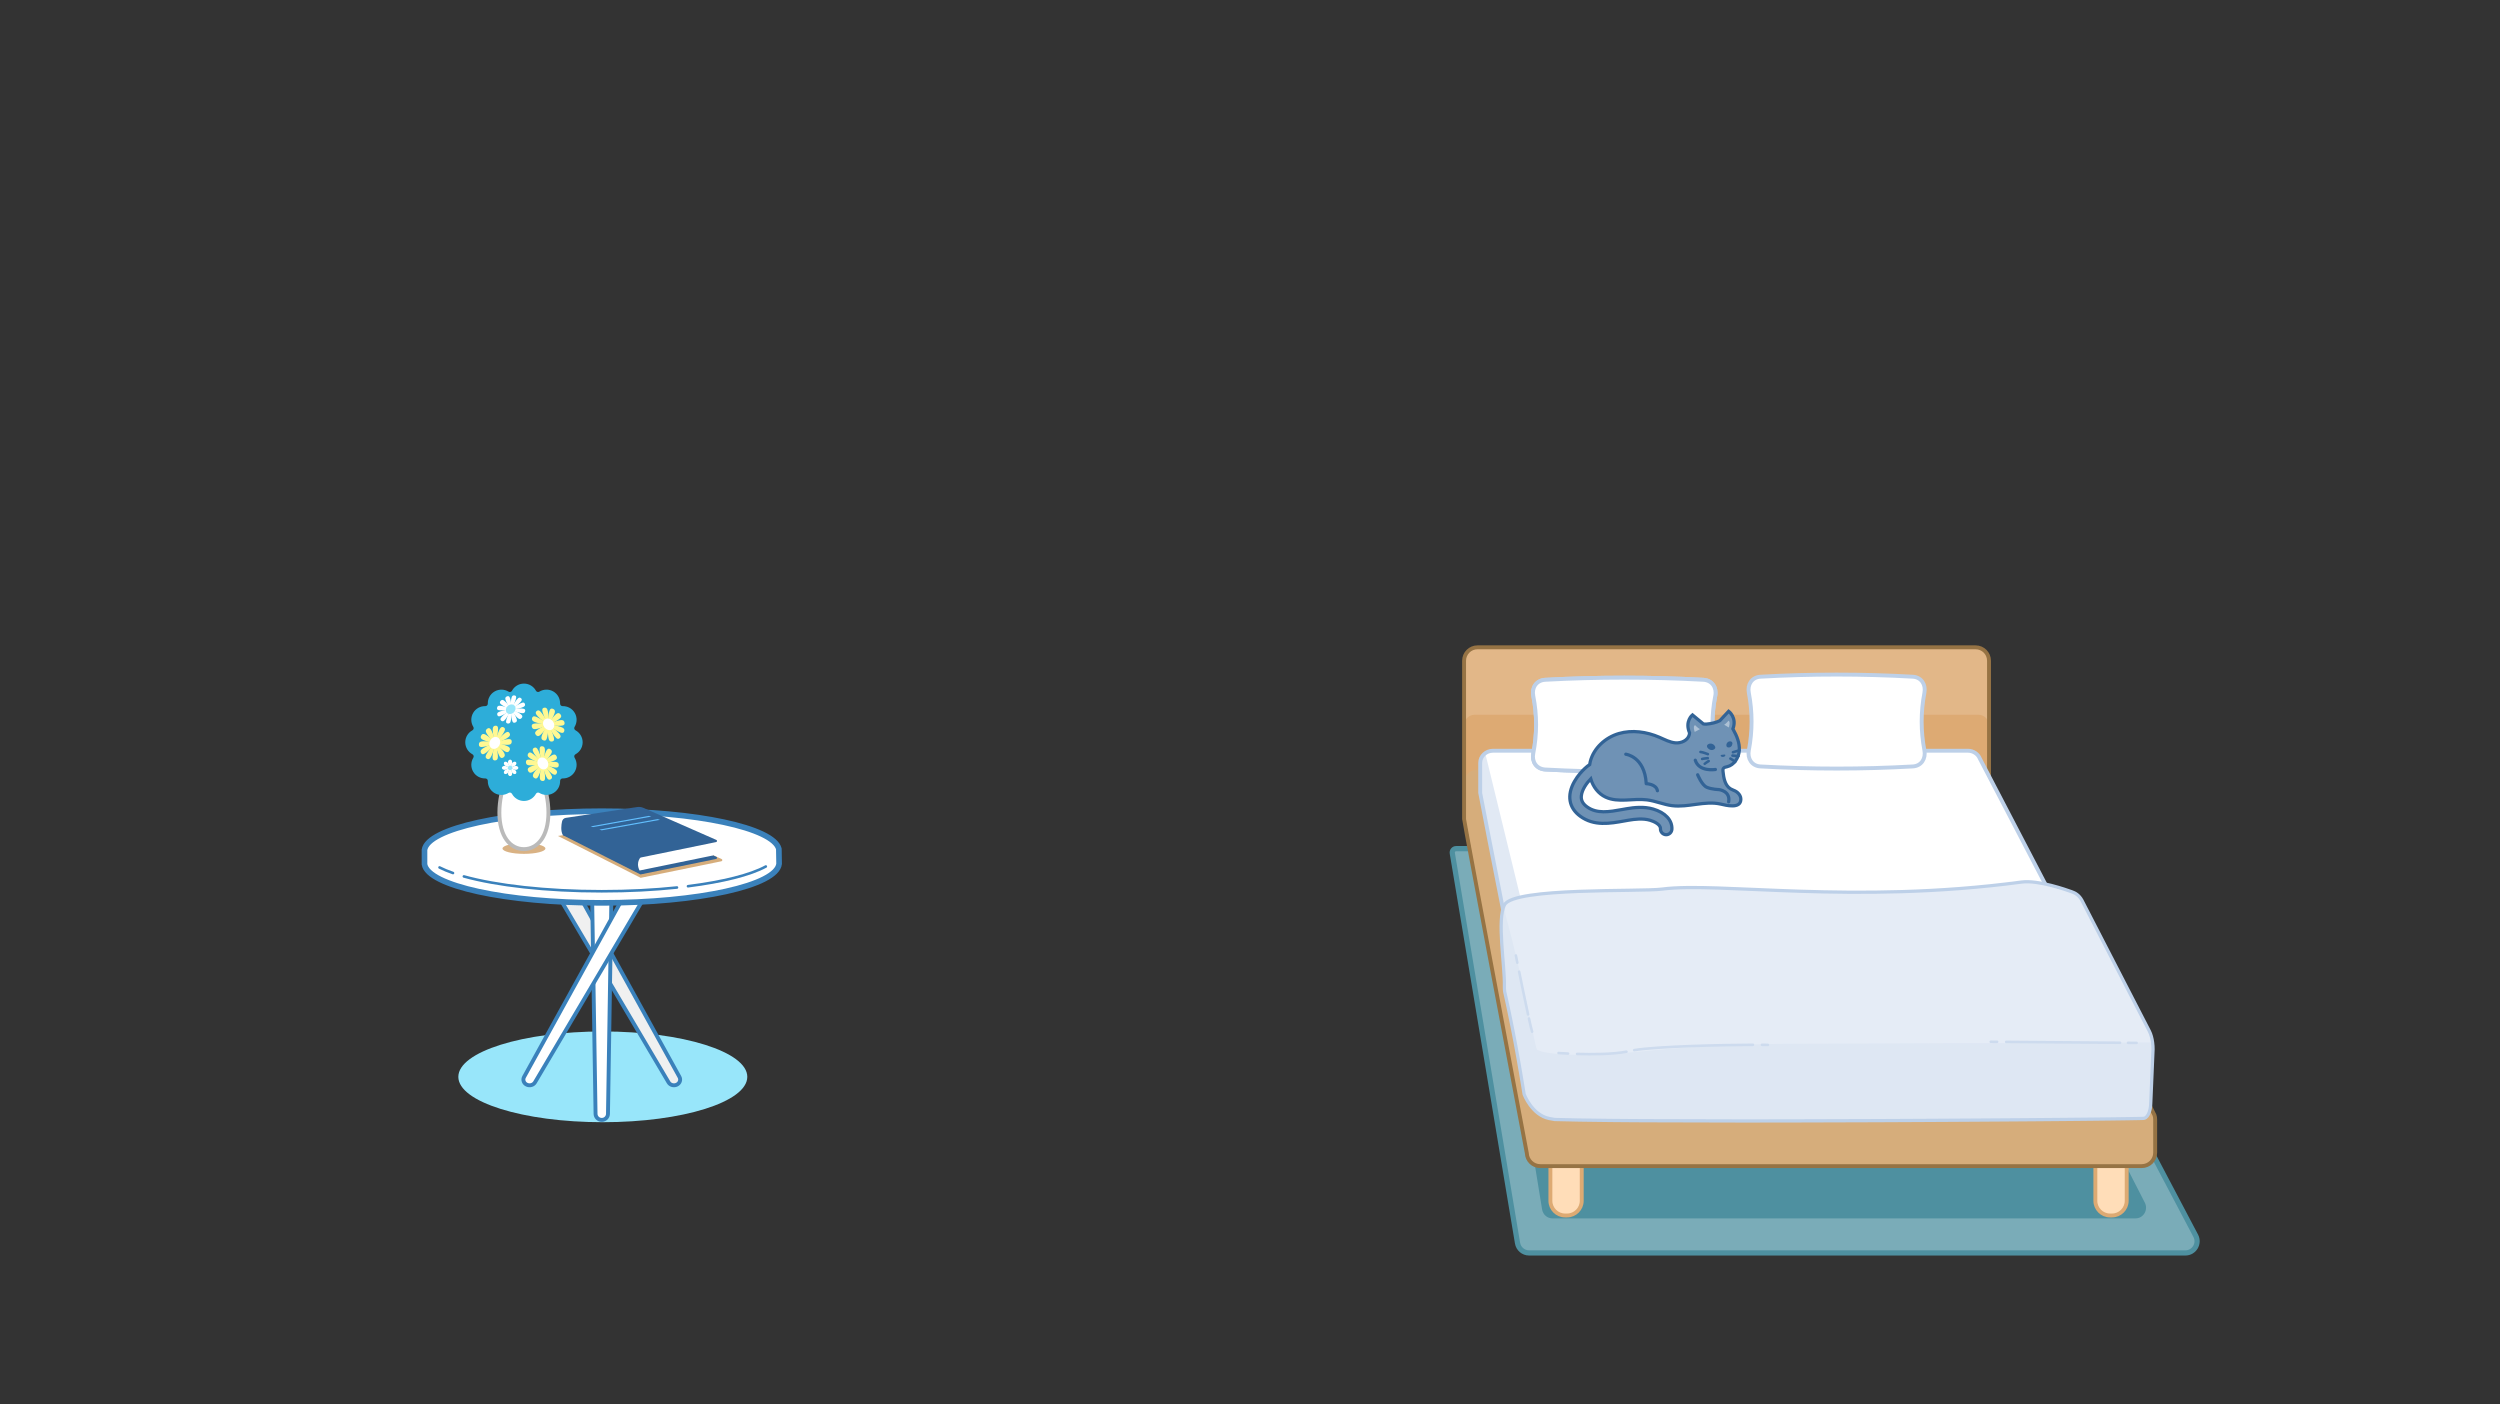 <?xml version="1.0" encoding="utf-8"?>
<!-- Generator: Adobe Illustrator 28.0.0, SVG Export Plug-In . SVG Version: 6.00 Build 0)  -->
<!DOCTYPE svg PUBLIC "-//W3C//DTD SVG 1.1//EN" "http://www.w3.org/Graphics/SVG/1.1/DTD/svg11.dtd">
<svg version="1.1" id="レイヤー_1" xmlns:x="http://ns.adobe.com/Extensibility/1.0/" xmlns:i="http://ns.adobe.com/AdobeIllustrator/10.0/" xmlns:graph="http://ns.adobe.com/Graphs/1.0/"
	 xmlns="http://www.w3.org/2000/svg" xmlns:xlink="http://www.w3.org/1999/xlink" x="0px" y="0px" width="1460px" height="820px"
	 viewBox="0 0 1460 820" style="enable-background:new 0 0 1460 820;" xml:space="preserve">
<rect x="0" y="0" width="1460" height="820" fill="#333333" stroke="none"/>
<style type="text/css">
	.st0{fill:#7AACB8;stroke:#4E90A0;stroke-width:3.042;stroke-miterlimit:10;}
	.st1{fill:#4E90A0;}
	.st2{fill:#FFDDB8;}
	.st3{fill:none;stroke:#DDAA73;stroke-width:2.281;stroke-linecap:round;stroke-linejoin:round;stroke-miterlimit:10;}
	.st4{fill:#E2B788;}
	.st5{fill:#DDAA73;}
	.st6{fill:#D6AD7B;}
	.st7{fill:none;stroke:#967344;stroke-width:2.281;stroke-miterlimit:10;}
	.st8{fill:#FFFFFF;}
	.st9{fill:#E1E9F4;}
	.st10{fill:none;stroke:#BDD0E8;stroke-width:2.281;stroke-miterlimit:10;}
	.st11{fill:#FFFFFF;stroke:#BDD0E8;stroke-width:2.281;stroke-miterlimit:10;}
	.st12{fill:#E5ECF6;}
	.st13{fill:#DEE7F3;}
	.st14{fill:none;stroke:#BDD0E8;stroke-width:1.901;stroke-miterlimit:10;}
	.st15{fill:none;stroke:#CDDBEE;stroke-width:1.521;stroke-linecap:round;stroke-linejoin:round;stroke-miterlimit:10;}
	.st16{fill:#6F92B5;stroke:#326396;stroke-width:1.901;stroke-miterlimit:10;}
	.st17{fill:#326396;}
	.st18{fill:#6F92B5;stroke:#326396;stroke-width:1.901;stroke-linecap:round;stroke-linejoin:round;stroke-miterlimit:10;}
	.st19{fill:none;stroke:#326396;stroke-width:1.901;stroke-linecap:round;stroke-linejoin:round;stroke-miterlimit:10;}
	.st20{fill:#6F92B5;stroke:#326396;stroke-width:1.521;stroke-linecap:round;stroke-linejoin:round;stroke-miterlimit:10;}
	.st21{fill:none;stroke:#326396;stroke-width:1.521;stroke-linecap:round;stroke-linejoin:round;stroke-miterlimit:10;}
	.st22{fill:#ADC1D5;}
	.st23{fill:#98E6FA;}
	.st24{fill:#F0F0F0;stroke:#3A81BB;stroke-width:2.281;stroke-linecap:round;stroke-linejoin:round;stroke-miterlimit:10;}
	.st25{fill:#FFFFFF;stroke:#3A81BB;stroke-width:2.281;stroke-linecap:round;stroke-linejoin:round;stroke-miterlimit:10;}
	.st26{fill:#FFFFFF;stroke:#3A81BB;stroke-width:3.3;stroke-linecap:round;stroke-linejoin:round;stroke-miterlimit:10;}
	.st27{fill:none;stroke:#3A81BB;stroke-width:1.521;stroke-linecap:round;stroke-linejoin:round;stroke-miterlimit:10;}
	.st28{fill:none;stroke:#3A81BB;stroke-width:2.281;stroke-linecap:round;stroke-linejoin:round;stroke-miterlimit:10;}
	.st29{fill:#D9B284;}
	.st30{fill:#FFFFFF;stroke:#BABABA;stroke-width:2.281;stroke-linecap:round;stroke-linejoin:round;stroke-miterlimit:10;}
	.st31{fill:#2DADD9;}
	.st32{fill:#FFF892;}
	.st33{fill:#2AB7F5;}
	.st34{fill:#61BFFF;}
</style>
<g id="_x31_">
	<g id="カーペット_00000134240213633130007930000009157824195381702787_">
		<g>
			<path class="st0" d="M892.988,731.711h383.263c5.151,0,8.456-5.477,6.055-10.034l-118.485-224.855
				c-0.395-0.749-1.172-1.218-2.018-1.218H850.391c-1.41,0-2.483,1.267-2.25,2.658l38.097,227.735
				C886.79,729.295,889.644,731.711,892.988,731.711z"/>
			<path class="st1" d="M906.581,711.535h340.625c4.578,0,7.515-5.009,5.381-9.177l-105.303-205.641
				c-0.351-0.685-1.041-1.114-1.794-1.114H868.723c-1.253,0-2.206,1.159-2,2.431l33.858,208.274
				C901.073,709.325,903.609,711.535,906.581,711.535z"/>
		</g>
	</g>
	<g id="ベッド">
		<g>
			<g>
				<g>
					<path class="st2" d="M915.168,709.841h-1.173c-4.71,0-8.563-3.854-8.563-8.563v-53.711c0-4.71,3.854-8.563,8.563-8.563h1.173
						c4.71,0,8.563,3.854,8.563,8.563v53.711C923.732,705.988,919.878,709.841,915.168,709.841z"/>
					<path class="st3" d="M915.168,709.841h-1.173c-4.71,0-8.563-3.854-8.563-8.563v-53.711c0-4.71,3.854-8.563,8.563-8.563h1.173
						c4.71,0,8.563,3.854,8.563,8.563v53.711C923.732,705.988,919.878,709.841,915.168,709.841z"/>
				</g>
				<g>
					<path class="st2" d="M1233.427,709.841h-1.173c-4.71,0-8.563-3.854-8.563-8.563v-53.711c0-4.71,3.854-8.563,8.563-8.563h1.173
						c4.71,0,8.563,3.854,8.563,8.563v53.711C1241.991,705.988,1238.137,709.841,1233.427,709.841z"/>
					<path class="st3" d="M1233.427,709.841h-1.173c-4.71,0-8.563-3.854-8.563-8.563v-53.711c0-4.71,3.854-8.563,8.563-8.563h1.173
						c4.71,0,8.563,3.854,8.563,8.563v53.711C1241.991,705.988,1238.137,709.841,1233.427,709.841z"/>
				</g>
				<g>
					<g>
						<path class="st4" d="M1153.74,484.571H862.871c-4.332,0-7.843-3.512-7.843-7.843v-90.855c0-4.332,3.512-7.843,7.843-7.843
							h290.869c4.332,0,7.843,3.512,7.843,7.843v90.855C1161.583,481.06,1158.072,484.571,1153.74,484.571z"/>
						<path class="st5" d="M1155.355,484.571h-294.1c-3.44,0-6.228-2.788-6.228-6.228v-54.717c0-3.44,2.788-6.228,6.228-6.228h294.1
							c3.44,0,6.228,2.788,6.228,6.228v54.717C1161.583,481.783,1158.795,484.571,1155.355,484.571z"/>
						<path class="st6" d="M1258.235,651.27l-96.651-194.019c0-4.332-3.512-7.843-7.843-7.843h-290.87
							c-4.332,0-7.843,3.512-7.843,7.843v19.477c0,0.967,0.175-0.46,0.495,0.395l36.146,196.347
							c0.158,4.193,3.607,7.543,7.838,7.543h351.266c4.332,0,7.843-3.512,7.843-7.843v-19.477
							C1258.616,652.848,1258.482,652.033,1258.235,651.27z"/>
					</g>
					<path class="st7" d="M1258.235,651.27l-96.651-194.019v-71.378c0-4.332-3.512-7.843-7.843-7.843h-290.87
						c-4.332,0-7.843,3.512-7.843,7.843v92.471c0,1.523,36.641,195.127,36.641,195.127c0.158,4.193,3.607,7.543,7.838,7.543h351.266
						c4.332,0,7.843-3.512,7.843-7.843v-19.477C1258.616,652.848,1258.482,652.033,1258.235,651.27z"/>
					<path class="st8" d="M1248.842,620.622c0,0-72.477-137.739-88.874-168.901l-3.65-8.447c-0.987-2.816-3.792-4.847-7.098-4.847
						H871.916c-4.13,0-7.477,3.169-7.477,7.079v17.579c0,0.873,2.596,14.358,2.902,15.13l32.031,162.444
						c0.151,3.784,3.438,6.808,7.472,6.808h334.885c4.13,0,7.478-3.169,7.478-7.079v-17.579
						C1249.205,622.045,1249.078,621.31,1248.842,620.622z"/>
					<path class="st9" d="M1227.821,580.673H907.843c-4.034,0-7.322-2.446-7.472-5.506l-32.031-131.39
						c-0.112-0.23-0.535-1.852-1.024-3.845c-1.749,1.296-2.878,3.308-2.878,5.573v17.579c0,0.873,2.596,14.358,2.902,15.13
						l32.031,162.444c0.151,3.784,3.438,6.808,7.472,6.808h334.885c4.13,0,7.478-3.169,7.478-7.079v-17.579
						c0-0.763-0.128-1.498-0.364-2.187L1227.821,580.673z"/>
					<path class="st10" d="M1248.842,620.622l-92.646-177.67c-1.082-2.647-3.798-4.525-6.976-4.525H871.916
						c-4.13,0-7.477,3.169-7.477,7.079v17.579c0,0.873,34.932,177.574,34.932,177.574c0.151,3.784,3.438,6.808,7.472,6.808h334.885
						c4.13,0,7.478-3.169,7.478-7.079v-17.579C1249.205,622.045,1249.078,621.31,1248.842,620.622z"/>
				</g>
				<path class="st11" d="M994.718,449.395c-30.762,1.663-61.525,1.663-92.287,0c-5.146-0.295-7.995-4.565-6.992-9.468
					c2.198-11.155,2.198-22.311,0-33.466c-1.003-4.905,1.845-9.172,6.992-9.468c30.762-1.663,61.525-1.663,92.287,0
					c5.146,0.295,7.995,4.563,6.992,9.468c-2.199,11.155-2.199,22.311,0,33.466C1002.714,444.831,999.865,449.101,994.718,449.395z"
					/>
				<path class="st11" d="M994.718,449.395c-30.762,1.663-61.525,1.663-92.287,0c-5.146-0.295-7.995-4.565-6.992-9.468
					c2.198-11.155,2.198-22.311,0-33.466c-1.003-4.905,1.845-9.172,6.992-9.468c30.762-1.663,61.525-1.663,92.287,0
					c5.146,0.295,7.995,4.563,6.992,9.468c-2.199,11.155-2.199,22.311,0,33.466C1002.714,444.831,999.865,449.101,994.718,449.395z"
					/>
				<path class="st11" d="M1117.097,447.6c-29.676,1.663-59.353,1.663-89.029,0c-4.965-0.295-7.713-4.565-6.745-9.468
					c2.121-11.155,2.121-22.311,0-33.466c-0.968-4.905,1.78-9.172,6.745-9.468c29.676-1.663,59.353-1.663,89.029,0
					c4.965,0.295,7.713,4.563,6.745,9.468c-2.121,11.155-2.121,22.311,0,33.466C1124.81,443.035,1122.062,447.306,1117.097,447.6z"
					/>
			</g>
			<g>
				<g>
					<path class="st12" d="M1255.232,602.188l-39.363-76.338c-1.691-3.127-3.832-4.934-6.071-5.1
						c-3.87-0.287-20.624-6.892-29.304-5.622c-99.009,14.482-176.446-2.217-209.846,4.1c-12.549,2.373-86.385-1.117-91.984,9.14
						c-4.58,8.391,0.243,36.429-0.098,47.504c-0.034,1.093,0.024,2.174,0.158,3.209c5.026,22.335,8.423,41.97,10.619,55.345
						c0.288,0.316,0.062,0.072,0.653,0.619c0.8,0.74,1.616,1.461,2.447,2.166c1.634,1.385,3.32,2.709,5.032,3.996
						c3.852,2.896,7.845,5.603,11.913,8.183c2.481,1.573,5.005,3.124,7.571,4.608c77.565,1.572,314.318-0.193,334.856-0.866
						c2.311-0.076,4.177-4.031,4.224-8.948l1.327-31.226C1257.406,608.886,1256.63,604.971,1255.232,602.188z"/>
					<path class="st13" d="M1257.11,608.772c-19.585,0.133-41.848,0.263-65.478,0.376c-17.818,0.085-33.786-0.021-52.596,0.04
						c-28.2,0.092-59.509,0.335-86.778,0.342c-33.751,0.01-64.59,1.591-90.284,4.182c-52.154,5.259-63.868,0.032-64.426-0.877
						c-1.196-1.947-7.41-38.669-18.387-78.855c-0.162-1.035-0.232-2.117-0.192-3.209c0.032-0.852,0.023-1.813-0.011-2.849
						c-0.112,0.145-0.212,0.293-0.295,0.445c-4.58,8.391,0.243,36.429-0.098,47.504c-0.034,1.093,0.024,2.174,0.158,3.209
						c5.648,25.103,9.241,46.799,11.382,60.025c0,0,4.529,12.032,14.666,14.104l3.213,0.57
						c66.094,1.941,322.424,0.053,343.831-0.648c2.311-0.076,4.177-4.031,4.224-8.948l1.327-31.226
						C1257.381,611.528,1257.289,610.121,1257.11,608.772z"/>
				</g>
				<path class="st14" d="M1257.367,612.954c0.006-0.659-0.017-1.312-0.052-1.959c-0.007-0.118-0.015-0.235-0.023-0.353
					c-0.042-0.633-0.101-1.258-0.182-1.869v-0.001l0,0c-0.331-2.493-0.971-4.779-1.877-6.584l-39.363-76.338
					c-1.691-3.127-3.951-4.362-6.071-5.1c-2.908-1.013-19.316-6.96-29.304-5.622c-98.25,13.158-176.814-0.24-209.846,4.1
					c-12.663,1.664-86.385-1.117-91.984,9.14c-4.58,8.391,0.243,36.429-0.098,47.504c-0.017,0.546-0.011,1.09,0.016,1.626
					c0.027,0.536,0.075,1.066,0.142,1.583c0.003,0.013,0.006,0.025,0.008,0.038c0.284,1.264,0.562,2.518,0.836,3.764
					c0.04,0.182,0.081,0.364,0.12,0.546c0.26,1.188,0.516,2.367,0.767,3.538c0.048,0.225,0.097,0.45,0.145,0.674
					c0.248,1.159,0.491,2.31,0.73,3.451c0.042,0.203,0.084,0.404,0.126,0.606c0.243,1.167,0.483,2.325,0.717,3.471
					c0.025,0.122,0.049,0.242,0.074,0.364c0.229,1.125,0.454,2.24,0.675,3.344c0.023,0.113,0.046,0.228,0.068,0.341
					c0.225,1.13,0.445,2.247,0.661,3.353c0.034,0.176,0.069,0.352,0.103,0.527c0.209,1.073,0.413,2.132,0.614,3.181
					c0.037,0.191,0.073,0.382,0.109,0.572c0.202,1.058,0.399,2.105,0.592,3.136c0.024,0.126,0.047,0.251,0.07,0.377
					c0.202,1.085,0.401,2.158,0.594,3.211v0.001c0.196,1.069,0.386,2.119,0.573,3.156c0.018,0.099,0.036,0.199,0.054,0.298
					c0.179,0.996,0.353,1.974,0.523,2.937c0.022,0.122,0.043,0.245,0.065,0.367c0.169,0.962,0.335,1.908,0.496,2.835
					c0.016,0.09,0.031,0.18,0.047,0.27c0.166,0.957,0.328,1.898,0.485,2.817c0.002,0.013,0.004,0.025,0.006,0.037
					c0.497,2.914,0.95,5.633,1.36,8.133l0,0c0.272,1.656,0.527,3.222,0.763,4.68c0,0,4.529,12.032,14.666,14.104l3.213,0.57
					c8.133,0.239,19.151,0.42,32.253,0.552c0.004,0,0.007,0,0.011,0c0.774,0.008,1.557,0.015,2.346,0.023
					c0.032,0,0.063,0.001,0.095,0.001c0.771,0.007,1.55,0.014,2.334,0.021c0.05,0,0.1,0.001,0.15,0.001
					c0.774,0.007,1.555,0.013,2.341,0.02c0.063,0,0.125,0.001,0.188,0.002c0.752,0.006,1.51,0.012,2.273,0.018
					c0.116,0.001,0.232,0.002,0.349,0.003c0.777,0.006,1.559,0.012,2.347,0.018c0.06,0,0.12,0.001,0.181,0.001
					c0.844,0.006,1.695,0.012,2.551,0.018c0.003,0,0.005,0,0.008,0c0.875,0.006,1.757,0.012,2.646,0.017c0.018,0,0.035,0,0.053,0
					c0.867,0.005,1.74,0.011,2.619,0.016c0.051,0,0.101,0.001,0.152,0.001c16.366,0.095,34.765,0.137,54.166,0.139h0.017
					c2.093,0,4.198,0,6.313-0.001c0.112,0,0.223,0,0.335,0c2.129-0.001,4.269-0.002,6.418-0.004c0.016,0,0.032,0,0.048,0
					c2.155-0.002,4.319-0.004,6.492-0.006c0.098,0,0.196,0,0.294,0c2.147-0.003,4.301-0.006,6.461-0.009c0.045,0,0.09,0,0.135,0
					c2.2-0.003,4.407-0.007,6.619-0.012c0.029,0,0.058,0,0.087,0c14.504-0.028,29.222-0.074,43.774-0.133
					c0.115,0,0.23-0.001,0.345-0.001c3.176-0.013,6.343-0.026,9.498-0.04c0.31-0.001,0.62-0.003,0.929-0.004
					c0.818-0.004,1.634-0.007,2.45-0.011c0.271-0.001,0.541-0.002,0.812-0.004c0.769-0.004,1.536-0.007,2.303-0.011
					c0.49-0.002,0.98-0.005,1.469-0.007c0.547-0.003,1.094-0.005,1.641-0.008c0.601-0.003,1.202-0.006,1.801-0.009
					c0.69-0.003,1.378-0.007,2.066-0.01c0.241-0.001,0.482-0.002,0.722-0.004c0.873-0.004,1.746-0.009,2.616-0.013
					c0.375-0.002,0.749-0.004,1.124-0.006c0.64-0.003,1.28-0.007,1.919-0.01c0.453-0.002,0.906-0.005,1.358-0.007
					c0.775-0.004,1.548-0.008,2.32-0.012c0.235-0.001,0.47-0.003,0.705-0.004c0.844-0.005,1.688-0.009,2.529-0.014
					c0.245-0.001,0.489-0.003,0.734-0.004c1.995-0.011,3.98-0.022,5.953-0.034c0.055,0,0.109-0.001,0.163-0.001
					c1.002-0.006,2.001-0.012,2.997-0.018c0.111-0.001,0.221-0.001,0.332-0.002c4.98-0.03,9.882-0.06,14.688-0.091
					c0.451-0.003,0.902-0.006,1.351-0.009c2.481-0.016,4.934-0.033,7.36-0.05c0.451-0.003,0.904-0.006,1.353-0.009
					c0.259-0.002,0.516-0.004,0.775-0.005c0.802-0.006,1.603-0.011,2.398-0.017c0.236-0.002,0.47-0.003,0.706-0.005
					c0.66-0.005,1.32-0.009,1.975-0.014c0.527-0.004,1.05-0.008,1.574-0.011c0.55-0.004,1.1-0.008,1.647-0.012
					c0.588-0.004,1.171-0.009,1.755-0.013c0.238-0.002,0.479-0.004,0.716-0.005c0.771-0.006,1.538-0.012,2.302-0.017
					c0.23-0.002,0.461-0.003,0.691-0.005c0.784-0.006,1.562-0.012,2.338-0.018c0.105-0.001,0.21-0.002,0.314-0.002
					c0.821-0.006,1.637-0.013,2.449-0.019c0.136-0.001,0.271-0.002,0.407-0.003c0.716-0.006,1.427-0.011,2.136-0.017
					c0.296-0.002,0.591-0.005,0.886-0.007c0.452-0.004,0.902-0.007,1.351-0.011c0.641-0.005,1.277-0.01,1.911-0.016
					c0.249-0.002,0.497-0.004,0.745-0.006c0.619-0.005,1.234-0.01,1.847-0.015c0.273-0.002,0.546-0.005,0.818-0.007
					c0.615-0.005,1.225-0.01,1.833-0.016c0.346-0.003,0.692-0.006,1.036-0.009c0.447-0.004,0.89-0.008,1.333-0.012
					c0.442-0.004,0.882-0.008,1.32-0.012c0.387-0.003,0.77-0.007,1.154-0.01c0.459-0.004,0.918-0.008,1.373-0.012
					c0.437-0.004,0.869-0.008,1.302-0.012c0.402-0.004,0.805-0.007,1.203-0.011c0.378-0.003,0.751-0.007,1.125-0.01
					c0.479-0.004,0.959-0.009,1.433-0.013c0.196-0.002,0.389-0.004,0.583-0.005c0.624-0.006,1.246-0.012,1.86-0.017
					c0.198-0.002,0.393-0.004,0.59-0.006c0.527-0.005,1.056-0.01,1.576-0.015c0.442-0.004,0.878-0.009,1.314-0.013
					c0.34-0.003,0.683-0.007,1.019-0.01c1.374-0.013,2.716-0.027,4.031-0.04c0.467-0.005,0.928-0.01,1.387-0.014
					c0.388-0.004,0.779-0.008,1.162-0.012c1.192-0.013,2.35-0.025,3.488-0.037c0.202-0.002,0.407-0.004,0.608-0.007
					c0.407-0.004,0.806-0.009,1.206-0.013c0.244-0.003,0.491-0.005,0.732-0.008c0.396-0.004,0.783-0.009,1.171-0.013
					c0.253-0.003,0.509-0.006,0.759-0.009c0.443-0.005,0.877-0.01,1.31-0.015c0.151-0.002,0.305-0.004,0.455-0.005
					c0.386-0.005,0.766-0.009,1.144-0.014c0.258-0.003,0.517-0.006,0.772-0.009c0.338-0.004,0.667-0.008,0.998-0.012
					c0.211-0.003,0.425-0.005,0.634-0.008c0.335-0.004,0.665-0.008,0.993-0.013c0.252-0.003,0.504-0.006,0.751-0.01
					c0.293-0.004,0.581-0.008,0.868-0.011c0.266-0.003,0.53-0.007,0.79-0.01c0.191-0.003,0.379-0.005,0.567-0.008
					c0.349-0.005,0.693-0.009,1.031-0.014c0.201-0.003,0.398-0.005,0.595-0.008c0.257-0.004,0.512-0.007,0.762-0.011
					c0.244-0.003,0.485-0.007,0.724-0.01c0.23-0.003,0.458-0.007,0.683-0.01c0.216-0.003,0.43-0.006,0.64-0.009
					c0.249-0.004,0.493-0.007,0.734-0.011c0.191-0.003,0.381-0.006,0.567-0.009c0.237-0.004,0.469-0.007,0.698-0.011
					c0.171-0.003,0.341-0.005,0.508-0.008c0.265-0.004,0.522-0.009,0.776-0.013c0.115-0.002,0.231-0.004,0.344-0.006
					c0.239-0.004,0.471-0.008,0.7-0.012c0.148-0.003,0.298-0.005,0.442-0.008c0.207-0.004,0.406-0.007,0.604-0.011
					c0.129-0.002,0.261-0.005,0.386-0.007c0.175-0.003,0.342-0.007,0.509-0.01c0.156-0.003,0.313-0.006,0.462-0.009
					c0.143-0.003,0.277-0.006,0.414-0.009c0.139-0.003,0.282-0.006,0.414-0.009c0.143-0.003,0.276-0.006,0.411-0.009
					c0.128-0.003,0.259-0.006,0.381-0.009c0.13-0.003,0.248-0.006,0.37-0.009c0.102-0.003,0.21-0.005,0.307-0.008
					c0.136-0.004,0.26-0.007,0.385-0.01c0.078-0.002,0.163-0.004,0.237-0.006c0.19-0.005,0.367-0.011,0.53-0.016
					c0.433-0.014,0.851-0.165,1.244-0.432c1.179-0.803,2.136-2.661,2.625-5.054c0.218-1.063,0.343-2.233,0.355-3.462l1.327-31.226
					C1257.367,612.956,1257.367,612.955,1257.367,612.954z"/>
				<path class="st15" d="M885.262,557.998c0,0,0.322,1.61,0.849,4.22"/>
				<path class="st15" d="M887.173,567.463c1.486,7.307,3.562,17.412,5.202,24.964"/>
				<path class="st15" d="M892.9,594.821c0.844,3.815,1.521,6.678,1.859,7.692"/>
				<path class="st15" d="M910.19,614.977c0,0,2.146,0.16,5.54,0.321"/>
				<path class="st15" d="M921.022,615.503c8.646,0.26,20.627,0.24,28.824-1.311"/>
				<path class="st15" d="M954.375,613.278c14.008-2.265,51.664-3.041,69.352-3.112"/>
				<path class="st15" d="M1029.007,610.169c1.583,0.01,2.763,0.031,3.45,0.059"/>
				<path class="st15" d="M1162.618,608.405c0,0,1.339,0.009,3.686,0.026"/>
				<path class="st15" d="M1171.636,608.469c15.854,0.114,48.716,0.353,66.457,0.509"/>
				<path class="st15" d="M1242.762,609.02c2.062,0.02,3.757,0.037,4.995,0.052"/>
			</g>
		</g>
	</g>
	<g id="猫">
		<g>
			<path class="st16" d="M1014.814,462.949c-0.461-0.416-0.98-0.77-1.524-1.045c-0.86-0.435-1.793-0.718-2.624-1.208
				c-3.305-1.948-4.044-6.379-4.436-10.237c-0.058-0.571-0.106-1.189,0.192-1.677c0.434-0.711,1.377-0.831,2.182-1.012
				c4.13-0.928,6.87-5.28,7.144-9.564c0.274-4.283-1.434-8.447-3.537-12.171c-0.066-0.118-0.133-0.237-0.198-0.358
				c2.527-6.571-2.473-10.313-2.473-10.313l-5.171,5.533c-2.23,1.065-4.657,1.695-7.833,1.985c-0.483,0.044-1.151,0.006-1.763-0.109
				l-3.336-2.755c-0.208-0.223-0.435-0.418-0.691-0.571l-2.352-1.943c0,0-4.613,3.72-1.685,10.513
				c-0.025,0.354-0.075,0.705-0.161,1.053c-0.818,3.302-4.629,5.024-7.976,4.771s-6.393-1.936-9.482-3.266
				c-7.444-3.205-15.922-4.451-23.694-2.184c-7.772,2.266-14.644,8.403-16.677,16.346c-0.15,0.586-0.26,1.181-0.349,1.78
				c-0.866,0.551-1.82,1.319-2.901,2.331c-1.385,1.296-4.013,4.007-6.045,7.61c-4.508,7.992-3.243,15.374,3.469,20.251
				c8.117,5.898,17.421,4.222,25.629,2.744c0.864-0.156,1.723-0.311,2.576-0.456c3.658-0.621,8.383-1.182,12.496,0.02
				c2.317,0.677,6.21,2.473,6.109,4.913c-0.078,1.874,1.356,3.458,3.203,3.537c0.048,0.002,0.096,0.003,0.144,0.003
				c1.784,0,3.266-1.428,3.342-3.254c0.22-5.277-3.872-9.662-10.945-11.728c-5.408-1.58-11.101-0.933-15.455-0.192
				c-0.873,0.149-1.754,0.307-2.64,0.467c-7.578,1.365-14.736,2.654-20.561-1.578c-2.479-1.801-3.524-3.824-3.291-6.364
				c0.334-3.642,3.091-7.472,5.486-9.985c1.363,4.61,4.375,8.669,8.673,10.681c7.398,3.463,16.1,0.583,24.184,1.609
				c4.976,0.632,9.679,2.751,14.655,3.384c9.429,1.199,19.09-3.011,28.366-0.919c3.08,0.695,11.839,3.062,11.794-2.917
				C1016.645,465.233,1015.89,463.921,1014.814,462.949z"/>
			<g>
				<g>
					<path class="st17" d="M1001.646,436.075c-0.619-1.591-2.693-2.416-4.215-1.363c-0.651,0.45-0.766,1.298-0.25,1.964
						c1.008,1.3,2.712,1.876,4.078,0.781C1001.673,437.124,1001.843,436.58,1001.646,436.075z"/>
				</g>
				<g>
					<path class="st17" d="M1008.218,435.555c-0.218-1.443,0.949-2.835,2.506-2.589c0.665,0.105,1.107,0.711,1.01,1.409
						c-0.188,1.364-1.191,2.429-2.651,2.093C1008.641,436.367,1008.288,436.013,1008.218,435.555z"/>
				</g>
				<path class="st17" d="M1004.864,441.3c0.056,0.498,0.717,0.832,1.477,0.746c0.759-0.086,1.33-0.559,1.273-1.056
					c-0.056-0.498-0.662-0.337-1.421-0.252C1005.434,440.823,1004.808,440.802,1004.864,441.3z"/>
			</g>
			<path class="st18" d="M1001.783,449.381c0,0-9.543,1.58-11.734-5.412"/>
			<path class="st19" d="M949.462,440.467c0,0,11.064,1.292,11.939,17.203c0,0,5.837,0.142,6.527,4.119"/>
			<path class="st20" d="M997.401,440.429c0,0-3.056-1.229-4.325-1.287"/>
			<path class="st20" d="M997.343,442.77c0,0-2.854,0.263-3.287,0.468"/>
			<path class="st20" d="M997.862,444.466c0,0-2.133,1.316-2.306,1.58"/>
			<line class="st21" x1="1012.047" y1="439.317" x2="1015.747" y2="438.207"/>
			<line class="st21" x1="1011.759" y1="441.248" x2="1015.218" y2="441.599"/>
			<path class="st20" d="M1010.548,443.004c0,0,2.768,1.638,2.768,1.989"/>
			<path class="st22" d="M989.905,423.461c0,0,1.759,1.872,2.883,2.34l-3.056,1.638
				C989.732,427.439,988.463,424.163,989.905,423.461z"/>
			<path class="st22" d="M1009.475,420.886c0,0-1.562,1.872-2.56,2.34l2.713,1.638
				C1009.628,424.865,1010.755,421.588,1009.475,420.886z"/>
			<path class="st19" d="M991.436,452.475c0,0,2.42,5.978,5.26,7.259c2.841,1.281,7.154,1.388,7.154,1.388s6.838,0.747,5.681,7.153"
				/>
		</g>
	</g>
	<g id="テーブル_x5F_影">
		<ellipse class="st23" cx="352.043" cy="628.872" rx="84.376" ry="26.498"/>
	</g>
	<g id="テーブル">
		<g>
			<g>
				<g>
					<path class="st24" d="M395.235,633.452L395.235,633.452c1.778-0.839,2.483-2.857,1.575-4.503l-81.421-147.552l-10.981,5.184
						l86.027,145.498C391.371,633.664,393.497,634.272,395.235,633.452z"/>
					<path class="st25" d="M351.451,654.008h-0.04c-1.971,0-3.577-1.56-3.607-3.504l-2.56-161.757h12.374l-2.56,161.757
						C355.028,652.448,353.422,654.008,351.451,654.008z"/>
					<path class="st25" d="M307.628,633.452L307.628,633.452c-1.778-0.839-2.483-2.857-1.575-4.503l81.421-147.552l10.981,5.184
						l-86.027,145.498C311.492,633.664,309.365,634.272,307.628,633.452z"/>
				</g>
				<g>
					<g>
						<path class="st26" d="M454.846,495.754c-3.143-12.274-48.242-22.008-103.415-22.008c-56.001,0-101.623,10.029-103.528,22.562
							l0.005,8.441c1.979,12.519,47.57,22.53,103.523,22.53c56.439,0,102.336-10.186,103.565-22.857L454.846,495.754z"/>
						<path class="st27" d="M447.237,506.032c-8.96,4.903-25.096,8.968-45.455,11.528"/>
						<path class="st27" d="M395.349,518.304c-13.334,1.411-28.218,2.199-43.918,2.199c-32.52,0-61.539-3.382-80.531-8.672"/>
						<path class="st27" d="M264.548,509.86c-2.989-1.036-5.623-2.13-7.865-3.271"/>
					</g>
					<path class="st28" d="M455.021,497.124c0-0.451-0.063-0.899-0.174-1.344v-0.026c-0.02-0.077-0.048-0.154-0.071-0.23
						c-0.027-0.09-0.052-0.179-0.083-0.269c-0.037-0.106-0.081-0.212-0.125-0.318c-0.036-0.088-0.07-0.175-0.11-0.263
						c-0.049-0.107-0.106-0.213-0.162-0.32c-0.045-0.086-0.087-0.172-0.136-0.257c-0.062-0.108-0.132-0.215-0.2-0.322
						c-0.053-0.083-0.103-0.167-0.16-0.25c-0.075-0.11-0.16-0.22-0.242-0.33c-0.059-0.079-0.115-0.159-0.178-0.238
						c-0.092-0.116-0.194-0.231-0.293-0.346c-0.063-0.072-0.121-0.145-0.187-0.217c-0.12-0.132-0.251-0.264-0.381-0.395
						c-0.054-0.054-0.103-0.109-0.158-0.163c-0.19-0.186-0.39-0.37-0.599-0.554c-0.018-0.016-0.038-0.031-0.056-0.047
						c-0.193-0.168-0.392-0.335-0.6-0.501c-0.078-0.062-0.163-0.124-0.243-0.186c-0.155-0.119-0.308-0.239-0.471-0.357
						c-0.098-0.071-0.202-0.142-0.303-0.212c-0.154-0.108-0.307-0.217-0.468-0.325c-0.112-0.075-0.231-0.149-0.346-0.224
						c-0.158-0.102-0.314-0.205-0.478-0.307c-0.124-0.077-0.255-0.153-0.383-0.23c-0.165-0.099-0.328-0.198-0.498-0.296
						c-0.135-0.078-0.276-0.155-0.415-0.233c-0.171-0.095-0.341-0.191-0.517-0.285c-0.147-0.079-0.299-0.157-0.449-0.235
						c-0.178-0.093-0.356-0.186-0.539-0.278c-0.155-0.078-0.315-0.155-0.473-0.233c-0.187-0.091-0.373-0.183-0.565-0.273
						c-0.165-0.078-0.334-0.155-0.503-0.233c-0.195-0.089-0.39-0.179-0.589-0.268c-0.173-0.077-0.35-0.153-0.527-0.23
						c-0.203-0.088-0.407-0.176-0.615-0.263c-0.182-0.076-0.367-0.152-0.553-0.228c-0.211-0.086-0.423-0.172-0.639-0.258
						c-0.19-0.075-0.383-0.15-0.577-0.225c-0.219-0.085-0.44-0.169-0.664-0.254c-0.199-0.075-0.399-0.149-0.602-0.223
						c-0.227-0.083-0.457-0.166-0.689-0.249c-0.207-0.074-0.415-0.147-0.625-0.22c-0.235-0.082-0.472-0.163-0.711-0.244
						c-0.215-0.073-0.431-0.145-0.649-0.217c-0.244-0.081-0.492-0.161-0.74-0.241c-0.22-0.071-0.441-0.141-0.665-0.212
						c-0.253-0.08-0.509-0.159-0.767-0.237c-0.227-0.07-0.455-0.139-0.686-0.208c-0.261-0.078-0.525-0.155-0.79-0.233
						c-0.235-0.068-0.47-0.137-0.709-0.205c-0.269-0.077-0.541-0.152-0.814-0.228c-0.241-0.067-0.481-0.134-0.725-0.2
						c-0.279-0.076-0.563-0.151-0.847-0.226c-0.245-0.065-0.489-0.13-0.737-0.194c-0.287-0.074-0.579-0.148-0.871-0.221
						c-0.253-0.064-0.504-0.128-0.76-0.191c-0.295-0.073-0.594-0.145-0.893-0.217c-0.257-0.062-0.514-0.124-0.774-0.186
						c-0.311-0.073-0.627-0.145-0.942-0.218c-0.254-0.058-0.507-0.117-0.763-0.175c-0.325-0.073-0.655-0.145-0.984-0.217
						c-0.257-0.056-0.512-0.113-0.772-0.169c-0.335-0.072-0.675-0.142-1.015-0.213c-0.258-0.054-0.513-0.108-0.774-0.162
						c-0.363-0.074-0.732-0.147-1.1-0.22c-0.243-0.048-0.483-0.097-0.728-0.145c-0.425-0.083-0.857-0.164-1.288-0.246
						c-0.193-0.036-0.382-0.074-0.576-0.11c-0.629-0.117-1.263-0.232-1.904-0.346c-0.068-0.012-0.137-0.024-0.205-0.035
						c-0.576-0.102-1.155-0.202-1.741-0.301c-0.21-0.035-0.425-0.07-0.636-0.105c-0.444-0.074-0.888-0.148-1.338-0.22
						c-0.266-0.043-0.536-0.084-0.804-0.126c-0.402-0.063-0.803-0.127-1.209-0.189c-0.29-0.044-0.584-0.087-0.875-0.131
						c-0.389-0.058-0.777-0.117-1.169-0.174c-0.303-0.044-0.61-0.087-0.915-0.13c-0.389-0.055-0.776-0.111-1.168-0.165
						c-0.312-0.043-0.627-0.085-0.941-0.127c-0.389-0.052-0.778-0.105-1.17-0.156c-0.323-0.042-0.65-0.083-0.975-0.125
						c-0.388-0.049-0.776-0.099-1.167-0.147c-0.336-0.041-0.675-0.082-1.013-0.122c-0.385-0.046-0.769-0.093-1.157-0.138
						c-0.346-0.04-0.695-0.08-1.044-0.119c-0.386-0.044-0.773-0.088-1.162-0.13c-0.351-0.039-0.705-0.076-1.058-0.114
						c-0.393-0.042-0.786-0.084-1.181-0.124c-0.353-0.036-0.707-0.072-1.061-0.107c-0.401-0.04-0.803-0.08-1.207-0.119
						c-0.356-0.034-0.714-0.068-1.073-0.102c-0.405-0.038-0.811-0.076-1.218-0.112c-0.363-0.033-0.728-0.065-1.093-0.097
						c-0.407-0.036-0.816-0.071-1.226-0.105c-0.369-0.031-0.738-0.061-1.109-0.091c-0.413-0.033-0.827-0.066-1.242-0.099
						c-0.37-0.029-0.741-0.057-1.113-0.085c-0.419-0.031-0.839-0.062-1.261-0.092c-0.376-0.027-0.753-0.054-1.131-0.08
						c-0.419-0.029-0.839-0.057-1.26-0.085c-0.383-0.025-0.766-0.05-1.151-0.074c-0.425-0.027-0.852-0.053-1.279-0.078
						c-0.381-0.023-0.762-0.046-1.145-0.067c-0.436-0.025-0.873-0.049-1.311-0.072c-0.381-0.021-0.763-0.041-1.146-0.061
						c-0.44-0.022-0.882-0.044-1.324-0.065c-0.385-0.018-0.769-0.037-1.156-0.055c-0.443-0.02-0.889-0.039-1.334-0.058
						c-0.389-0.016-0.777-0.033-1.167-0.049c-0.455-0.018-0.912-0.034-1.37-0.051c-0.381-0.014-0.761-0.028-1.143-0.041
						c-0.463-0.016-0.929-0.03-1.394-0.044c-0.384-0.012-0.768-0.024-1.154-0.035c-0.473-0.013-0.948-0.025-1.423-0.037
						c-0.376-0.009-0.752-0.02-1.129-0.028c-0.496-0.011-0.994-0.02-1.491-0.03c-0.362-0.007-0.724-0.015-1.087-0.021
						c-0.524-0.009-1.051-0.016-1.577-0.023c-0.339-0.005-0.677-0.01-1.017-0.014c-0.58-0.007-1.163-0.011-1.746-0.015
						c-0.289-0.002-0.577-0.006-0.867-0.007c-0.873-0.005-1.749-0.007-2.627-0.007l0,0l0,0h-0.002c-0.883,0-1.763,0.003-2.641,0.008
						c-0.298,0.002-0.595,0.005-0.892,0.008c-0.582,0.004-1.165,0.008-1.744,0.015c-0.326,0.004-0.651,0.009-0.976,0.014
						c-0.545,0.007-1.091,0.014-1.634,0.023c-0.367,0.006-0.731,0.014-1.096,0.021c-0.499,0.01-0.999,0.019-1.496,0.03
						c-0.392,0.009-0.781,0.02-1.172,0.03c-0.466,0.012-0.933,0.023-1.397,0.036c-0.394,0.011-0.786,0.024-1.179,0.036
						c-0.463,0.014-0.928,0.028-1.389,0.044c-0.381,0.013-0.759,0.028-1.138,0.042c-0.465,0.017-0.932,0.034-1.395,0.052
						c-0.391,0.016-0.78,0.033-1.17,0.049c-0.448,0.019-0.897,0.038-1.343,0.058c-0.39,0.018-0.777,0.037-1.165,0.056
						c-0.444,0.021-0.889,0.043-1.331,0.065c-0.386,0.02-0.77,0.041-1.154,0.062c-0.44,0.024-0.88,0.047-1.317,0.072
						c-0.388,0.022-0.774,0.046-1.16,0.069c-0.428,0.026-0.856,0.051-1.281,0.078c-0.389,0.025-0.775,0.051-1.162,0.076
						c-0.422,0.028-0.844,0.056-1.264,0.085c-0.382,0.027-0.762,0.054-1.143,0.082c-0.42,0.03-0.839,0.061-1.257,0.092
						c-0.38,0.029-0.757,0.059-1.135,0.088c-0.412,0.032-0.824,0.065-1.234,0.098c-0.377,0.031-0.752,0.063-1.126,0.094
						c-0.409,0.035-0.818,0.069-1.224,0.105c-0.37,0.033-0.737,0.066-1.104,0.1c-0.406,0.037-0.812,0.074-1.215,0.112
						c-0.368,0.035-0.733,0.07-1.099,0.106c-0.396,0.039-0.792,0.077-1.185,0.117c-0.369,0.037-0.735,0.075-1.101,0.113
						c-0.386,0.04-0.772,0.08-1.155,0.122c-0.367,0.039-0.733,0.08-1.098,0.12c-0.379,0.042-0.757,0.084-1.133,0.127
						c-0.361,0.041-0.721,0.083-1.079,0.125c-0.376,0.044-0.752,0.089-1.125,0.134c-0.355,0.043-0.708,0.087-1.061,0.131
						c-0.37,0.046-0.74,0.093-1.107,0.14c-0.35,0.045-0.699,0.09-1.047,0.136c-0.366,0.048-0.732,0.097-1.095,0.146
						c-0.34,0.046-0.679,0.093-1.017,0.14c-0.366,0.051-0.731,0.102-1.094,0.154c-0.335,0.048-0.668,0.096-1,0.145
						c-0.356,0.052-0.71,0.105-1.063,0.158c-0.333,0.05-0.665,0.101-0.995,0.152c-0.35,0.054-0.698,0.109-1.045,0.163
						c-0.324,0.051-0.647,0.103-0.969,0.155c-0.348,0.056-0.694,0.114-1.039,0.171c-0.317,0.053-0.633,0.106-0.948,0.159
						c-0.339,0.058-0.676,0.116-1.011,0.175c-0.314,0.055-0.627,0.11-0.938,0.166c-0.335,0.06-0.666,0.12-0.998,0.181
						c-0.304,0.056-0.607,0.112-0.909,0.168c-0.329,0.062-0.654,0.124-0.979,0.187c-0.301,0.058-0.602,0.116-0.9,0.175
						c-0.318,0.063-0.633,0.126-0.947,0.19c-0.297,0.06-0.593,0.12-0.887,0.181c-0.312,0.065-0.621,0.13-0.93,0.195
						c-0.288,0.061-0.576,0.122-0.861,0.184c-0.309,0.067-0.615,0.135-0.921,0.203c-0.278,0.062-0.556,0.123-0.831,0.186
						c-0.303,0.069-0.603,0.139-0.902,0.209c-0.271,0.063-0.543,0.126-0.812,0.19c-0.294,0.07-0.585,0.141-0.875,0.212
						c-0.267,0.065-0.535,0.13-0.799,0.196c-0.287,0.072-0.57,0.144-0.853,0.217c-0.258,0.066-0.517,0.132-0.771,0.199
						c-0.284,0.074-0.563,0.15-0.843,0.225c-0.248,0.067-0.497,0.133-0.741,0.2c-0.275,0.076-0.546,0.152-0.817,0.229
						c-0.242,0.068-0.486,0.136-0.725,0.205c-0.27,0.078-0.534,0.157-0.799,0.235c-0.231,0.069-0.465,0.137-0.693,0.206
						c-0.266,0.081-0.527,0.162-0.788,0.244c-0.221,0.069-0.444,0.137-0.661,0.206c-0.258,0.082-0.511,0.166-0.764,0.249
						c-0.213,0.07-0.429,0.139-0.639,0.21c-0.254,0.085-0.502,0.172-0.752,0.258c-0.201,0.069-0.404,0.138-0.602,0.208
						c-0.249,0.088-0.49,0.177-0.734,0.265c-0.192,0.07-0.387,0.139-0.575,0.209c-0.247,0.092-0.487,0.185-0.729,0.278
						c-0.175,0.067-0.354,0.134-0.527,0.202c-0.251,0.099-0.493,0.198-0.738,0.298c-0.157,0.064-0.317,0.127-0.471,0.191
						c-0.264,0.11-0.519,0.221-0.775,0.332c-0.126,0.055-0.257,0.109-0.381,0.164c-0.324,0.143-0.638,0.287-0.949,0.431
						c-0.052,0.024-0.106,0.048-0.158,0.072c-0.36,0.169-0.712,0.339-1.055,0.51c-0.091,0.045-0.176,0.091-0.266,0.137
						c-0.248,0.126-0.495,0.252-0.734,0.378c-0.121,0.064-0.234,0.129-0.352,0.194c-0.2,0.109-0.402,0.218-0.595,0.328
						c-0.124,0.071-0.24,0.142-0.361,0.213c-0.178,0.105-0.359,0.209-0.531,0.315c-0.124,0.076-0.24,0.153-0.36,0.229
						c-0.16,0.101-0.322,0.203-0.476,0.305c-0.12,0.079-0.232,0.159-0.347,0.239c-0.146,0.1-0.293,0.2-0.433,0.301
						c-0.113,0.081-0.218,0.163-0.327,0.245c-0.133,0.1-0.269,0.2-0.396,0.301c-0.106,0.083-0.204,0.167-0.306,0.251
						c-0.121,0.1-0.245,0.2-0.36,0.3c-0.098,0.085-0.188,0.171-0.282,0.256c-0.11,0.1-0.221,0.2-0.325,0.3
						c-0.09,0.087-0.173,0.174-0.258,0.262c-0.098,0.1-0.197,0.2-0.29,0.3c-0.081,0.088-0.155,0.177-0.232,0.265
						c-0.087,0.1-0.175,0.201-0.256,0.301c-0.072,0.089-0.138,0.18-0.205,0.269c-0.076,0.101-0.152,0.201-0.222,0.302
						c-0.063,0.091-0.119,0.182-0.177,0.272c-0.064,0.101-0.13,0.202-0.188,0.304c-0.053,0.091-0.1,0.183-0.148,0.275
						c-0.053,0.102-0.107,0.203-0.155,0.305c-0.043,0.092-0.081,0.185-0.119,0.278c-0.042,0.102-0.084,0.204-0.121,0.307
						c-0.033,0.093-0.061,0.187-0.089,0.281c-0.031,0.103-0.062,0.205-0.087,0.309c-0.023,0.094-0.041,0.188-0.059,0.283
						c-0.013,0.067-0.031,0.134-0.042,0.201v0.046c-0.037,0.256-0.062,0.512-0.062,0.77c0,0.26,0.026,0.518,0.063,0.776l0.004,6.849
						c1.979,12.519,47.57,22.53,103.523,22.53c56.439,0,102.336-10.186,103.565-22.857l-0.106-6.118
						C454.976,497.913,455.021,497.52,455.021,497.124z"/>
				</g>
			</g>
			<g>
				<ellipse class="st29" cx="305.99" cy="495.53" rx="12.529" ry="3.123"/>
				<g>
					<g>
						<path class="st30" d="M320.282,474.562c0,13.946-6.413,21.331-14.324,21.331s-14.324-7.385-14.324-21.331
							c0-13.945,6.413-29.17,14.324-29.17S320.282,460.617,320.282,474.562z"/>
						<path class="st31" d="M271.716,433.494c0-3.024,1.687-5.649,4.169-6.995c0.713-0.386,0.959-1.306,0.536-1.998
							c-1.476-2.408-1.624-5.525-0.115-8.144c1.513-2.618,4.287-4.049,7.11-3.974c0.81,0.021,1.484-0.652,1.462-1.462
							c-0.074-2.823,1.356-5.597,3.973-7.108c2.619-1.511,5.737-1.364,8.144,0.112c0.691,0.424,1.611,0.177,1.998-0.535
							c1.347-2.481,3.972-4.168,6.994-4.169c3.023,0.001,5.649,1.687,6.997,4.168c0.387,0.712,1.307,0.958,1.998,0.535
							c2.406-1.475,5.523-1.621,8.142-0.11c2.618,1.511,4.049,4.285,3.974,7.108c-0.022,0.81,0.652,1.484,1.462,1.462
							c2.823-0.075,5.597,1.356,7.109,3.975c1.512,2.618,1.365,5.733-0.112,8.142c-0.424,0.691-0.177,1.612,0.536,1.999
							c2.482,1.347,4.169,3.971,4.169,6.995s-1.686,5.649-4.169,6.996c-0.713,0.387-0.959,1.307-0.535,1.998
							c1.477,2.408,1.624,5.525,0.111,8.144c-1.51,2.617-4.283,4.047-7.106,3.972c-0.81-0.022-1.484,0.652-1.463,1.463
							c0.075,2.824-1.357,5.598-3.975,7.109c-2.619,1.512-5.735,1.365-8.142-0.112c-0.691-0.424-1.611-0.177-1.998,0.535
							c-1.348,2.482-3.974,4.169-6.999,4.169c-3.023,0-5.648-1.687-6.994-4.17c-0.386-0.713-1.306-0.959-1.997-0.535
							c-2.408,1.477-5.526,1.625-8.145,0.113c-2.618-1.511-4.048-4.285-3.974-7.108c0.021-0.81-0.652-1.484-1.462-1.463
							c-2.823,0.074-5.596-1.356-7.109-3.973c-1.511-2.619-1.363-5.736,0.114-8.144c0.424-0.691,0.177-1.611-0.535-1.998
							C273.403,439.143,271.717,436.517,271.716,433.494z"/>
					</g>
					<g>
						<g>
							
								<rect x="319.863" y="424.746" transform="matrix(0.764 -0.646 0.646 0.764 -198.768 307.058)" class="st23" width="0.179" height="0.461"/>
							<path class="st32" d="M325.028,420.946c-1.959,1.26-3.807,1.975-4.129,1.594c-0.321-0.38,0.674-2.103,2.224-3.847
								c1.549-1.745,2.857-3.097,4.126-1.596C328.627,418.727,326.985,419.684,325.028,420.946z"/>
							<path class="st32" d="M317.127,427.627c1.569-1.723,2.579-3.425,2.258-3.806c-0.321-0.38-2.184,0.314-4.162,1.553
								c-1.979,1.238-3.53,2.302-2.26,3.804C314.34,430.807,315.556,429.347,317.127,427.627z"/>
							<path class="st32" d="M317.426,417.928c1.451,2.136,2.348,4.102,2.006,4.391c-0.342,0.289-2.148-0.908-4.033-2.677
								c-1.886-1.767-3.357-3.246-2.007-4.388C314.859,414.013,315.975,415.793,317.426,417.928z"/>
							<path class="st32" d="M324.85,426.708c-1.864-1.785-3.653-2.996-3.995-2.707c-0.342,0.289,0.538,2.269,1.968,4.421
								c1.429,2.154,2.643,3.85,3.993,2.709C328.283,429.89,326.713,428.494,324.85,426.708z"/>
							<path class="st32" d="M323.019,418.624c-0.972,2.16-2.122,3.761-2.572,3.576c-0.449-0.185-0.491-2.276-0.091-4.669
								c0.4-2.394,0.797-4.305,2.57-3.578C324.853,414.744,323.99,416.463,323.019,418.624z"/>
							<path class="st32" d="M319.888,428.798c0.427-2.383,0.408-4.464-0.041-4.649c-0.45-0.185-1.623,1.407-2.621,3.556
								c-0.999,2.148-1.735,3.92,0.04,4.648C319.19,433.145,319.46,431.18,319.888,428.798z"/>
							<path class="st32" d="M315.342,419.742c2.234,1.219,3.936,2.562,3.801,3.005c-0.135,0.44-2.197,0.263-4.605-0.394
								c-2.407-0.658-4.335-1.264-3.802-3.003C311.318,417.46,313.105,418.525,315.342,419.742z"/>
							<path class="st32" d="M325.719,424.006c-2.397-0.686-4.452-0.885-4.59-0.442c-0.134,0.44,1.561,1.806,3.789,3.051
								c2.225,1.246,4.051,2.183,4.588,0.445C330.086,425.171,328.119,424.691,325.719,424.006z"/>
							<path class="st32" d="M315.17,425.26c2.29-0.598,4.061-1.467,3.954-1.942c-0.108-0.473-2.162-0.862-4.59-0.865
								c-2.427-0.004-4.378,0.07-3.955,1.939C311.038,426.424,312.877,425.858,315.17,425.26z"/>
							<path class="st32" d="M325.722,423.865c-2.42,0.025-4.47-0.339-4.577-0.814c-0.109-0.473,1.658-1.367,3.942-1.993
								c2.284-0.627,4.154-1.059,4.577,0.811C330.124,423.901,328.142,423.84,325.722,423.865z"/>
							<path class="st32" d="M317.548,417.877c0.829,2.407,1.872,4.307,2.33,4.248c0.457-0.06,0.625-2.123,0.377-4.606
								c-0.249-2.483-0.524-4.486-2.329-4.249C315.968,413.529,316.718,415.47,317.548,417.877z"/>
							<path class="st32" d="M320.027,428.819c-0.277-2.479-0.131-4.538,0.327-4.599c0.457-0.059,1.523,1.838,2.38,4.241
								c0.858,2.402,1.477,4.36-0.325,4.599C320.449,433.319,320.303,431.299,320.027,428.819z"/>
						</g>
						<path class="st8" d="M322.708,421.054c-0.508-0.601-1.138-1.018-1.793-1.241c-0.014-0.005-0.028-0.009-0.043-0.014
							c-0.101-0.033-0.202-0.061-0.303-0.085c-0.025-0.006-0.049-0.011-0.074-0.017c-0.093-0.019-0.186-0.035-0.279-0.046
							c-0.027-0.003-0.055-0.008-0.082-0.01c-0.097-0.009-0.193-0.014-0.288-0.015c-0.017,0-0.034-0.003-0.051-0.003
							c-0.002,0-0.003,0.001-0.005,0.001c-0.633,0.007-1.237,0.207-1.725,0.619c-1.274,1.077-1.264,3.187,0.027,4.713
							c1.29,1.525,3.369,1.887,4.643,0.81C324.009,424.69,323.998,422.58,322.708,421.054z"/>
					</g>
					<g>
						<g>
							
								<rect x="289.61" y="435.592" transform="matrix(0.467 -0.884 0.884 0.467 -230.756 488.639)" class="st23" width="0.461" height="0.179"/>
							<path class="st32" d="M284.001,432.829c2.184,0.81,4.142,1.111,4.375,0.671c0.232-0.44-1.109-1.909-2.998-3.28
								c-1.887-1.372-3.455-2.412-4.372-0.673C280.009,431.435,281.819,432.016,284.001,432.829z"/>
							<path class="st32" d="M293.152,437.658c-1.903-1.346-3.255-2.792-3.022-3.232c0.232-0.44,2.2-0.163,4.399,0.623
								c2.198,0.784,3.942,1.491,3.024,3.23C296.557,440.166,295.055,439.001,293.152,437.658z"/>
							<path class="st32" d="M290.778,428.25c-0.959,2.398-1.413,4.51-1.017,4.719c0.396,0.209,1.903-1.348,3.364-3.481
								c1.463-2.131,2.582-3.891,1.018-4.717C292.444,423.875,291.737,425.853,290.778,428.25z"/>
							<path class="st32" d="M285.412,438.418c1.438-2.143,2.925-3.711,3.321-3.502c0.396,0.209-0.038,2.332-0.974,4.74
								c-0.933,2.41-1.754,4.328-3.319,3.503C282.742,442.263,283.976,440.563,285.412,438.418z"/>
							<path class="st32" d="M285.465,430.13c1.413,1.901,2.88,3.217,3.28,2.94c0.398-0.277-0.009-2.328-0.913-4.58
								c-0.905-2.253-1.703-4.034-3.278-2.943C282.84,426.734,284.053,428.228,285.465,430.13z"/>
							<path class="st32" d="M290.707,439.395c-0.929-2.235-1.357-4.272-0.957-4.549s1.887,1.026,3.323,2.911
								c1.437,1.884,2.536,3.457,0.959,4.548C292.321,443.491,291.636,441.63,290.707,439.395z"/>
							<path class="st32" d="M293.203,429.574c-1.92,1.67-3.294,3.348-3.067,3.75c0.227,0.401,2.203-0.215,4.413-1.374
								c2.209-1.159,3.963-2.165,3.069-3.749C296.644,426.482,295.126,427.905,293.203,429.574z"/>
							<path class="st32" d="M283.983,435.966c2.194-1.185,4.158-1.82,4.388-1.417c0.225,0.401-1.137,2.099-3.045,3.793
								c-1.906,1.694-3.488,3.002-4.386,1.42C279.967,438.042,281.786,437.15,283.983,435.966z"/>
							<path class="st32" d="M294.555,434.927c-2.365-0.092-4.281-0.561-4.278-1.048c0.004-0.485,1.927-1.306,4.298-1.831
								c2.37-0.525,4.291-0.871,4.279,1.044C298.841,435.177,296.923,435.018,294.555,434.927z"/>
							<path class="st32" d="M283.949,435.829c2.369-0.495,4.293-1.291,4.296-1.777c0.005-0.486-1.913-0.979-4.278-1.1
								c-2.365-0.122-4.285-0.143-4.296,1.775C279.658,436.809,281.58,436.324,283.949,435.829z"/>
							<path class="st32" d="M290.647,428.226c-0.293,2.529-0.904,4.608-1.364,4.649c-0.459,0.039-1.066-1.939-1.357-4.418
								c-0.29-2.478-0.451-4.494,1.363-4.65C291.258,423.64,290.942,425.697,290.647,428.226z"/>
							<path class="st32" d="M290.575,439.445c-0.262-2.481-0.846-4.461-1.306-4.421c-0.459,0.04-1.093,2.122-1.414,4.653
								c-0.322,2.53-0.507,4.575,1.304,4.422C291.129,443.931,290.838,441.926,290.575,439.445z"/>
						</g>
						<path class="st8" d="M286.29,432.437c0.367-0.696,0.893-1.238,1.485-1.597c0.013-0.008,0.026-0.015,0.039-0.022
							c0.091-0.054,0.184-0.103,0.278-0.148c0.023-0.011,0.046-0.022,0.069-0.032c0.087-0.039,0.174-0.074,0.263-0.105
							c0.026-0.009,0.052-0.019,0.078-0.028c0.092-0.03,0.185-0.055,0.278-0.076c0.017-0.004,0.033-0.01,0.049-0.013
							c0.002,0,0.004,0,0.005,0c0.62-0.129,1.253-0.063,1.817,0.234c1.476,0.779,1.918,2.842,0.986,4.609s-2.885,2.566-4.361,1.788
							C285.799,436.267,285.358,434.204,286.29,432.437z"/>
					</g>
					<g>
						<g>
							<polygon class="st33" points="298.457,415.911 298.713,415.619 298.83,415.714 298.574,416.007 							"/>
							<path class="st8" d="M294.282,412.476c1.684,1.047,3.271,1.64,3.547,1.324s-0.579-1.746-1.911-3.195
								c-1.331-1.449-2.454-2.572-3.545-1.325C291.19,410.633,292.601,411.427,294.282,412.476z"/>
							<path class="st8" d="M301.07,418.023c-1.348-1.431-2.216-2.844-1.94-3.161c0.276-0.316,1.877,0.26,3.576,1.29
								c1.7,1.028,3.033,1.912,1.942,3.159C303.465,420.665,302.42,419.452,301.07,418.023z"/>
							<path class="st8" d="M300.813,409.969c-1.247,1.774-2.018,3.406-1.724,3.647c0.294,0.24,1.846-0.754,3.465-2.223
								c1.621-1.468,2.885-2.696,1.724-3.644C303.019,406.718,302.06,408.196,300.813,409.969z"/>
							<path class="st8" d="M294.435,417.261c1.602-1.482,3.139-2.488,3.433-2.248c0.294,0.24-0.462,1.884-1.691,3.671
								c-1.228,1.789-2.271,3.198-3.431,2.249C291.486,419.903,292.834,418.744,294.435,417.261z"/>
							<path class="st8" d="M296.008,410.547c0.835,1.794,1.824,3.123,2.21,2.97c0.385-0.154,0.422-1.89,0.078-3.878
								c-0.344-1.988-0.685-3.576-2.208-2.972C294.432,407.325,295.174,408.752,296.008,410.547z"/>
							<path class="st8" d="M298.698,418.996c-0.367-1.979-0.351-3.707,0.036-3.861c0.386-0.154,1.394,1.168,2.252,2.954
								c0.858,1.784,1.491,3.256-0.034,3.86C299.298,422.607,299.066,420.975,298.698,418.996z"/>
							<path class="st8" d="M302.604,411.476c-1.92,1.012-3.381,2.128-3.265,2.495c0.116,0.366,1.888,0.219,3.956-0.327
								s3.725-1.05,3.267-2.494C306.062,409.581,304.526,410.464,302.604,411.476z"/>
							<path class="st8" d="M293.688,415.017c2.06-0.57,3.825-0.735,3.943-0.367c0.115,0.365-1.341,1.5-3.255,2.533
								c-1.912,1.035-3.481,1.813-3.942,0.37C289.936,415.984,291.626,415.585,293.688,415.017z"/>
							<path class="st8" d="M302.752,416.058c-1.968-0.497-3.489-1.218-3.397-1.613c0.093-0.392,1.858-0.716,3.944-0.719
								s3.761,0.058,3.398,1.61C306.302,417.025,304.722,416.555,302.752,416.058z"/>
							<path class="st8" d="M293.685,414.9c2.08,0.021,3.841-0.282,3.933-0.676c0.093-0.393-1.425-1.135-3.387-1.655
								c-1.962-0.521-3.569-0.88-3.933,0.674C289.904,414.929,291.606,414.878,293.685,414.9z"/>
							<path class="st8" d="M300.708,409.926c-0.712,1.999-1.609,3.577-2.002,3.528c-0.393-0.05-0.537-1.763-0.324-3.825
								c0.214-2.062,0.451-3.726,2.001-3.529C302.066,406.315,301.422,407.928,300.708,409.926z"/>
							<path class="st8" d="M298.579,419.014c0.238-2.059,0.113-3.769-0.281-3.819c-0.392-0.049-1.308,1.527-2.045,3.522
								c-0.737,1.994-1.269,3.621,0.279,3.819C298.216,422.751,298.341,421.073,298.579,419.014z"/>
						</g>
						<path class="st23" d="M296.275,412.565c0.436-0.499,0.978-0.845,1.54-1.031c0.012-0.004,0.024-0.007,0.037-0.011
							c0.087-0.027,0.173-0.051,0.261-0.07c0.021-0.005,0.042-0.009,0.064-0.014c0.08-0.016,0.16-0.029,0.24-0.038
							c0.024-0.003,0.047-0.006,0.071-0.009c0.083-0.008,0.165-0.012,0.248-0.012c0.015,0,0.029-0.002,0.044-0.002
							c0.002,0,0.003,0.001,0.004,0.001c0.544,0.006,1.063,0.172,1.482,0.514c1.095,0.895,1.086,2.647-0.023,3.914
							c-1.108,1.267-2.895,1.567-3.989,0.673C295.157,415.584,295.167,413.832,296.275,412.565z"/>
					</g>
					<g>
						<g>
							
								<rect x="316.108" y="447.428" transform="matrix(0.884 -0.467 0.467 0.884 -172.398 199.358)" class="st33" width="0.179" height="0.461"/>
							<path class="st32" d="M321.995,444.832c-2.184,0.81-4.142,1.111-4.375,0.67c-0.232-0.44,1.109-1.909,2.998-3.28
								c1.887-1.372,3.455-2.412,4.372-0.673C325.986,443.437,324.177,444.019,321.995,444.832z"/>
							<path class="st32" d="M312.844,449.661c1.903-1.346,3.255-2.792,3.022-3.232c-0.232-0.44-2.2-0.163-4.399,0.623
								c-2.198,0.784-3.942,1.491-3.024,3.23C309.439,452.169,310.94,451.003,312.844,449.661z"/>
							<path class="st32" d="M315.218,440.252c0.959,2.398,1.413,4.51,1.017,4.719c-0.396,0.209-1.903-1.348-3.364-3.481
								c-1.463-2.131-2.582-3.891-1.018-4.717C313.551,435.878,314.258,437.856,315.218,440.252z"/>
							<path class="st32" d="M320.584,450.421c-1.438-2.143-2.925-3.711-3.321-3.502c-0.396,0.209,0.038,2.332,0.974,4.74
								c0.933,2.41,1.754,4.328,3.319,3.503C323.254,454.266,322.02,452.566,320.584,450.421z"/>
							<path class="st32" d="M320.531,442.132c-1.413,1.901-2.88,3.217-3.28,2.94c-0.398-0.277,0.009-2.328,0.913-4.58
								c0.905-2.253,1.703-4.034,3.278-2.943C323.155,438.737,321.943,440.23,320.531,442.132z"/>
							<path class="st32" d="M315.289,451.397c0.929-2.235,1.357-4.272,0.957-4.549s-1.887,1.026-3.323,2.911
								c-1.437,1.884-2.536,3.457-0.959,4.548C313.674,455.493,314.36,453.632,315.289,451.397z"/>
							<path class="st32" d="M312.793,441.577c1.92,1.67,3.294,3.348,3.067,3.75c-0.227,0.401-2.203-0.215-4.413-1.374
								c-2.209-1.159-3.963-2.165-3.069-3.749C309.352,438.484,310.87,439.908,312.793,441.577z"/>
							<path class="st32" d="M322.013,447.969c-2.194-1.185-4.158-1.82-4.388-1.417c-0.225,0.401,1.137,2.099,3.045,3.793
								c1.906,1.694,3.488,3.002,4.386,1.42C326.028,450.044,324.21,449.153,322.013,447.969z"/>
							<path class="st32" d="M311.44,446.929c2.365-0.092,4.281-0.561,4.278-1.048c-0.004-0.485-1.927-1.306-4.298-1.831
								c-2.37-0.525-4.291-0.871-4.279,1.044C307.155,447.179,309.073,447.021,311.44,446.929z"/>
							<path class="st32" d="M322.046,447.832c-2.369-0.495-4.293-1.291-4.296-1.777c-0.005-0.486,1.913-0.979,4.278-1.1
								c2.365-0.122,4.285-0.143,4.297,1.775C326.337,448.812,324.415,448.326,322.046,447.832z"/>
							<path class="st32" d="M315.348,440.228c0.293,2.529,0.904,4.608,1.364,4.649c0.459,0.039,1.066-1.939,1.357-4.418
								c0.29-2.478,0.451-4.494-1.363-4.65C314.738,435.643,315.054,437.7,315.348,440.228z"/>
							<path class="st32" d="M315.42,451.448c0.262-2.481,0.846-4.461,1.306-4.421c0.459,0.04,1.093,2.122,1.414,4.653
								c0.322,2.53,0.507,4.575-1.304,4.422C314.867,455.934,315.158,453.929,315.42,451.448z"/>
						</g>
						<path class="st8" d="M319.706,444.439c-0.367-0.696-0.893-1.238-1.485-1.597c-0.013-0.008-0.026-0.015-0.039-0.022
							c-0.091-0.054-0.184-0.103-0.278-0.148c-0.023-0.011-0.046-0.022-0.069-0.032c-0.087-0.039-0.174-0.074-0.263-0.105
							c-0.026-0.009-0.052-0.019-0.078-0.028c-0.092-0.03-0.185-0.055-0.278-0.076c-0.017-0.004-0.033-0.01-0.049-0.014
							c-0.002,0-0.004,0-0.005,0c-0.62-0.129-1.253-0.063-1.817,0.234c-1.476,0.779-1.918,2.842-0.986,4.609
							s2.885,2.566,4.361,1.788C320.196,448.27,320.638,446.206,319.706,444.439z"/>
					</g>
					<g>
						<g>
							<g>
								<g>
									<path class="st32" d="M296.739,451.62c0.003-0.201,0.035-0.402,0.089-0.587c0.02-0.067,0.042-0.133,0.066-0.198
										l0.126-0.292l0.845-1.967c0.014-0.033,0.028-0.066,0.043-0.099c0.014,0.033,0.028,0.066,0.043,0.099l0.845,1.967
										l0.126,0.292c0.024,0.065,0.047,0.13,0.066,0.198c0.054,0.185,0.086,0.387,0.089,0.587
										c-0.005,0.313-0.075,0.603-0.193,0.847c-0.078,0.151-0.174,0.293-0.282,0.407c-0.123,0.125-0.265,0.217-0.419,0.268
										c-0.091,0.029-0.186,0.045-0.275,0.045c-0.088,0-0.183-0.016-0.275-0.045c-0.154-0.051-0.296-0.143-0.419-0.268
										c-0.108-0.114-0.204-0.255-0.282-0.407C296.815,452.224,296.744,451.933,296.739,451.62z"/>
								</g>
								<g>
									<path class="st8" d="M296.739,451.62c0.003-0.201,0.035-0.402,0.089-0.587c0.02-0.067,0.042-0.133,0.066-0.198l0.126-0.292
										l0.845-1.967c0.014-0.033,0.028-0.066,0.043-0.099c0.014,0.033,0.028,0.066,0.043,0.099l0.845,1.967l0.126,0.292
										c0.024,0.065,0.047,0.13,0.066,0.198c0.054,0.185,0.086,0.387,0.089,0.587c-0.005,0.313-0.075,0.603-0.193,0.847
										c-0.078,0.151-0.174,0.293-0.282,0.407c-0.123,0.125-0.265,0.217-0.419,0.268c-0.091,0.029-0.186,0.045-0.275,0.045
										c-0.088,0-0.183-0.016-0.275-0.045c-0.154-0.051-0.296-0.143-0.419-0.268c-0.108-0.114-0.204-0.255-0.282-0.407
										C296.815,452.224,296.744,451.933,296.739,451.62z"/>
								</g>
							</g>
							<g>
								<g>
									<path class="st8" d="M296.739,445.259c0.003,0.201,0.035,0.402,0.089,0.587c0.02,0.068,0.042,0.133,0.066,0.198
										l0.126,0.292l0.845,1.967c0.014,0.033,0.028,0.066,0.043,0.099c0.014-0.033,0.028-0.066,0.043-0.099l0.845-1.967
										l0.126-0.292c0.024-0.065,0.047-0.13,0.066-0.198c0.054-0.185,0.086-0.387,0.089-0.587
										c-0.005-0.313-0.075-0.603-0.193-0.847c-0.078-0.152-0.174-0.293-0.282-0.407c-0.123-0.125-0.265-0.217-0.419-0.268
										c-0.091-0.029-0.186-0.045-0.275-0.045c-0.088,0-0.183,0.016-0.275,0.045c-0.154,0.051-0.296,0.143-0.419,0.268
										c-0.108,0.114-0.204,0.255-0.282,0.407C296.815,444.656,296.744,444.946,296.739,445.259z"/>
								</g>
								<g>
									<path class="st8" d="M296.739,445.259c0.003,0.201,0.035,0.402,0.089,0.587c0.02,0.068,0.042,0.133,0.066,0.198
										l0.126,0.292l0.845,1.967c0.014,0.033,0.028,0.066,0.043,0.099c0.014-0.033,0.028-0.066,0.043-0.099l0.845-1.967
										l0.126-0.292c0.024-0.065,0.047-0.13,0.066-0.198c0.054-0.185,0.086-0.387,0.089-0.587
										c-0.005-0.313-0.075-0.603-0.193-0.847c-0.078-0.152-0.174-0.293-0.282-0.407c-0.123-0.125-0.265-0.217-0.419-0.268
										c-0.091-0.029-0.186-0.045-0.275-0.045c-0.088,0-0.183,0.016-0.275,0.045c-0.154,0.051-0.296,0.143-0.419,0.268
										c-0.108,0.114-0.204,0.255-0.282,0.407C296.815,444.656,296.744,444.946,296.739,445.259z"/>
								</g>
							</g>
						</g>
						<g>
							<g>
								<path class="st8" d="M294.807,449.872c0.146-0.14,0.312-0.26,0.483-0.353c0.062-0.034,0.125-0.065,0.188-0.094l0.298-0.119
									l2.005-0.8c0.034-0.013,0.067-0.027,0.101-0.04c-0.014,0.033-0.027,0.066-0.041,0.1l-0.809,1.982l-0.12,0.295
									c-0.029,0.063-0.06,0.125-0.095,0.186c-0.094,0.169-0.216,0.333-0.357,0.478c-0.227,0.218-0.485,0.374-0.742,0.464
									c-0.163,0.053-0.332,0.086-0.49,0.091c-0.177,0.002-0.343-0.032-0.488-0.104c-0.085-0.044-0.164-0.099-0.226-0.16
									c-0.063-0.062-0.118-0.139-0.162-0.224c-0.073-0.143-0.107-0.308-0.105-0.482c0.005-0.156,0.038-0.323,0.092-0.485
									C294.429,450.351,294.587,450.096,294.807,449.872z"/>
							</g>
							<g>
								<path class="st8" d="M299.357,445.374c-0.141,0.144-0.263,0.309-0.357,0.478c-0.034,0.061-0.065,0.124-0.095,0.186
									l-0.12,0.295l-0.809,1.982c-0.014,0.033-0.027,0.067-0.041,0.1c0.034-0.013,0.067-0.027,0.101-0.04l2.005-0.8l0.298-0.119
									c0.063-0.029,0.126-0.06,0.188-0.094c0.171-0.093,0.337-0.213,0.483-0.353c0.22-0.225,0.378-0.479,0.47-0.734
									c0.053-0.161,0.087-0.329,0.092-0.485c0.002-0.175-0.033-0.339-0.105-0.482c-0.044-0.084-0.1-0.162-0.162-0.224
									c-0.062-0.062-0.141-0.117-0.226-0.16c-0.145-0.072-0.311-0.106-0.488-0.104c-0.158,0.005-0.327,0.038-0.49,0.091
									C299.841,445,299.584,445.156,299.357,445.374z"/>
							</g>
						</g>
						<g>
							<g>
								<path class="st8" d="M294.691,447.284c0.203,0.003,0.407,0.035,0.594,0.088c0.068,0.02,0.135,0.042,0.2,0.065l0.296,0.124
									l1.99,0.836c0.033,0.014,0.067,0.028,0.1,0.042c-0.033,0.014-0.067,0.028-0.1,0.042l-1.99,0.836l-0.296,0.124
									c-0.065,0.024-0.132,0.046-0.2,0.065c-0.188,0.053-0.391,0.085-0.594,0.088c-0.316-0.005-0.61-0.074-0.857-0.191
									c-0.153-0.077-0.296-0.172-0.412-0.279c-0.126-0.122-0.219-0.262-0.271-0.414c-0.029-0.09-0.045-0.184-0.045-0.272
									c0-0.087,0.016-0.181,0.045-0.271c0.051-0.152,0.144-0.292,0.271-0.414c0.115-0.107,0.258-0.202,0.412-0.279
									C294.081,447.359,294.375,447.289,294.691,447.284z"/>
							</g>
							<g>
								<path class="st8" d="M301.125,447.284c-0.203,0.003-0.407,0.035-0.594,0.088c-0.068,0.02-0.135,0.042-0.2,0.065
									l-0.296,0.124l-1.99,0.836c-0.033,0.014-0.067,0.028-0.1,0.042c0.033,0.014,0.067,0.028,0.1,0.042l1.99,0.836l0.296,0.124
									c0.066,0.024,0.132,0.046,0.2,0.065c0.188,0.053,0.391,0.085,0.594,0.088c0.316-0.005,0.61-0.074,0.857-0.191
									c0.153-0.077,0.296-0.172,0.412-0.279c0.126-0.122,0.219-0.262,0.271-0.414c0.029-0.09,0.045-0.184,0.045-0.272
									c0-0.087-0.016-0.181-0.045-0.271c-0.051-0.152-0.144-0.292-0.271-0.414c-0.115-0.107-0.258-0.202-0.412-0.279
									C301.736,447.359,301.442,447.289,301.125,447.284z"/>
							</g>
						</g>
						<g>
							<g>
								<path class="st8" d="M296.46,445.374c0.141,0.144,0.263,0.309,0.357,0.478c0.034,0.061,0.065,0.124,0.095,0.186l0.12,0.295
									l0.809,1.982c0.014,0.033,0.027,0.066,0.041,0.1c-0.034-0.013-0.067-0.027-0.101-0.04l-2.005-0.8l-0.298-0.119
									c-0.063-0.029-0.126-0.06-0.188-0.094c-0.171-0.093-0.337-0.213-0.483-0.353c-0.22-0.225-0.378-0.479-0.47-0.734
									c-0.053-0.162-0.087-0.329-0.092-0.485c-0.002-0.175,0.033-0.339,0.105-0.482c0.044-0.084,0.1-0.162,0.162-0.224
									c0.062-0.062,0.141-0.117,0.226-0.16c0.145-0.072,0.311-0.106,0.488-0.104c0.158,0.005,0.327,0.038,0.491,0.091
									C295.975,445,296.232,445.156,296.46,445.374z"/>
							</g>
							<g>
								<path class="st8" d="M301.009,449.872c-0.146-0.14-0.312-0.26-0.483-0.353c-0.062-0.034-0.125-0.065-0.188-0.094
									l-0.298-0.119l-2.005-0.8c-0.034-0.013-0.067-0.027-0.101-0.04c0.014,0.033,0.027,0.066,0.041,0.1l0.809,1.982l0.12,0.295
									c0.029,0.063,0.06,0.125,0.095,0.186c0.094,0.169,0.216,0.333,0.357,0.478c0.227,0.218,0.485,0.374,0.742,0.464
									c0.163,0.053,0.332,0.086,0.49,0.091c0.177,0.002,0.343-0.032,0.488-0.104c0.085-0.044,0.164-0.099,0.226-0.16
									c0.063-0.062,0.118-0.139,0.162-0.224c0.073-0.143,0.107-0.308,0.105-0.482c-0.005-0.156-0.038-0.323-0.092-0.485
									C301.388,450.351,301.23,450.096,301.009,449.872z"/>
							</g>
						</g>
						<path class="st23" d="M296.553,448.44c0,0.74,0.607,1.34,1.355,1.34c0.748,0,1.355-0.6,1.355-1.34s-0.607-1.339-1.355-1.339
							C297.16,447.1,296.553,447.7,296.553,448.44z"/>
					</g>
				</g>
			</g>
			<g>
				<path class="st6" d="M374.112,480.874l-48.276,7.321l48.32,24.457l47.123-9.66c0.67-0.137,0.767-1.054,0.141-1.329
					L374.112,480.874z"/>
				<path class="st17" d="M373.995,480.888l-45.263,6.864l45.304,22.931l44.182-9.057c0.628-0.129,0.719-0.988,0.132-1.246
					L373.995,480.888z"/>
				<path class="st8" d="M374.602,500.116c0,0-3.685,3.134-1.096,8.262l42.971-8.809c0,0-2.161-6.031,0-9.171l-22.385-2.315
					L374.602,500.116z"/>
				<path class="st17" d="M418.351,490.518l-42.61-18.724c-1.14-0.501-2.399-0.668-3.63-0.481l-41.688,6.322
					c-1.08,0.164-1.939,0.977-2.176,2.043c-0.466,2.092-0.912,5.589,0.486,8.075l37.386,11.865c0,0,0.063-1.191,0.117-2.744
					l7.801,3.948l44.182-9.057C418.846,491.635,418.937,490.775,418.351,490.518z"/>
				<polygon class="st34" points="351.415,484.914 350.012,484.483 384.052,478.353 385.432,478.778 				"/>
				<polygon class="st34" points="346.353,483.028 344.95,482.597 378.99,476.467 380.37,476.892 				"/>
			</g>
		</g>
	</g>
</g>
</svg>
